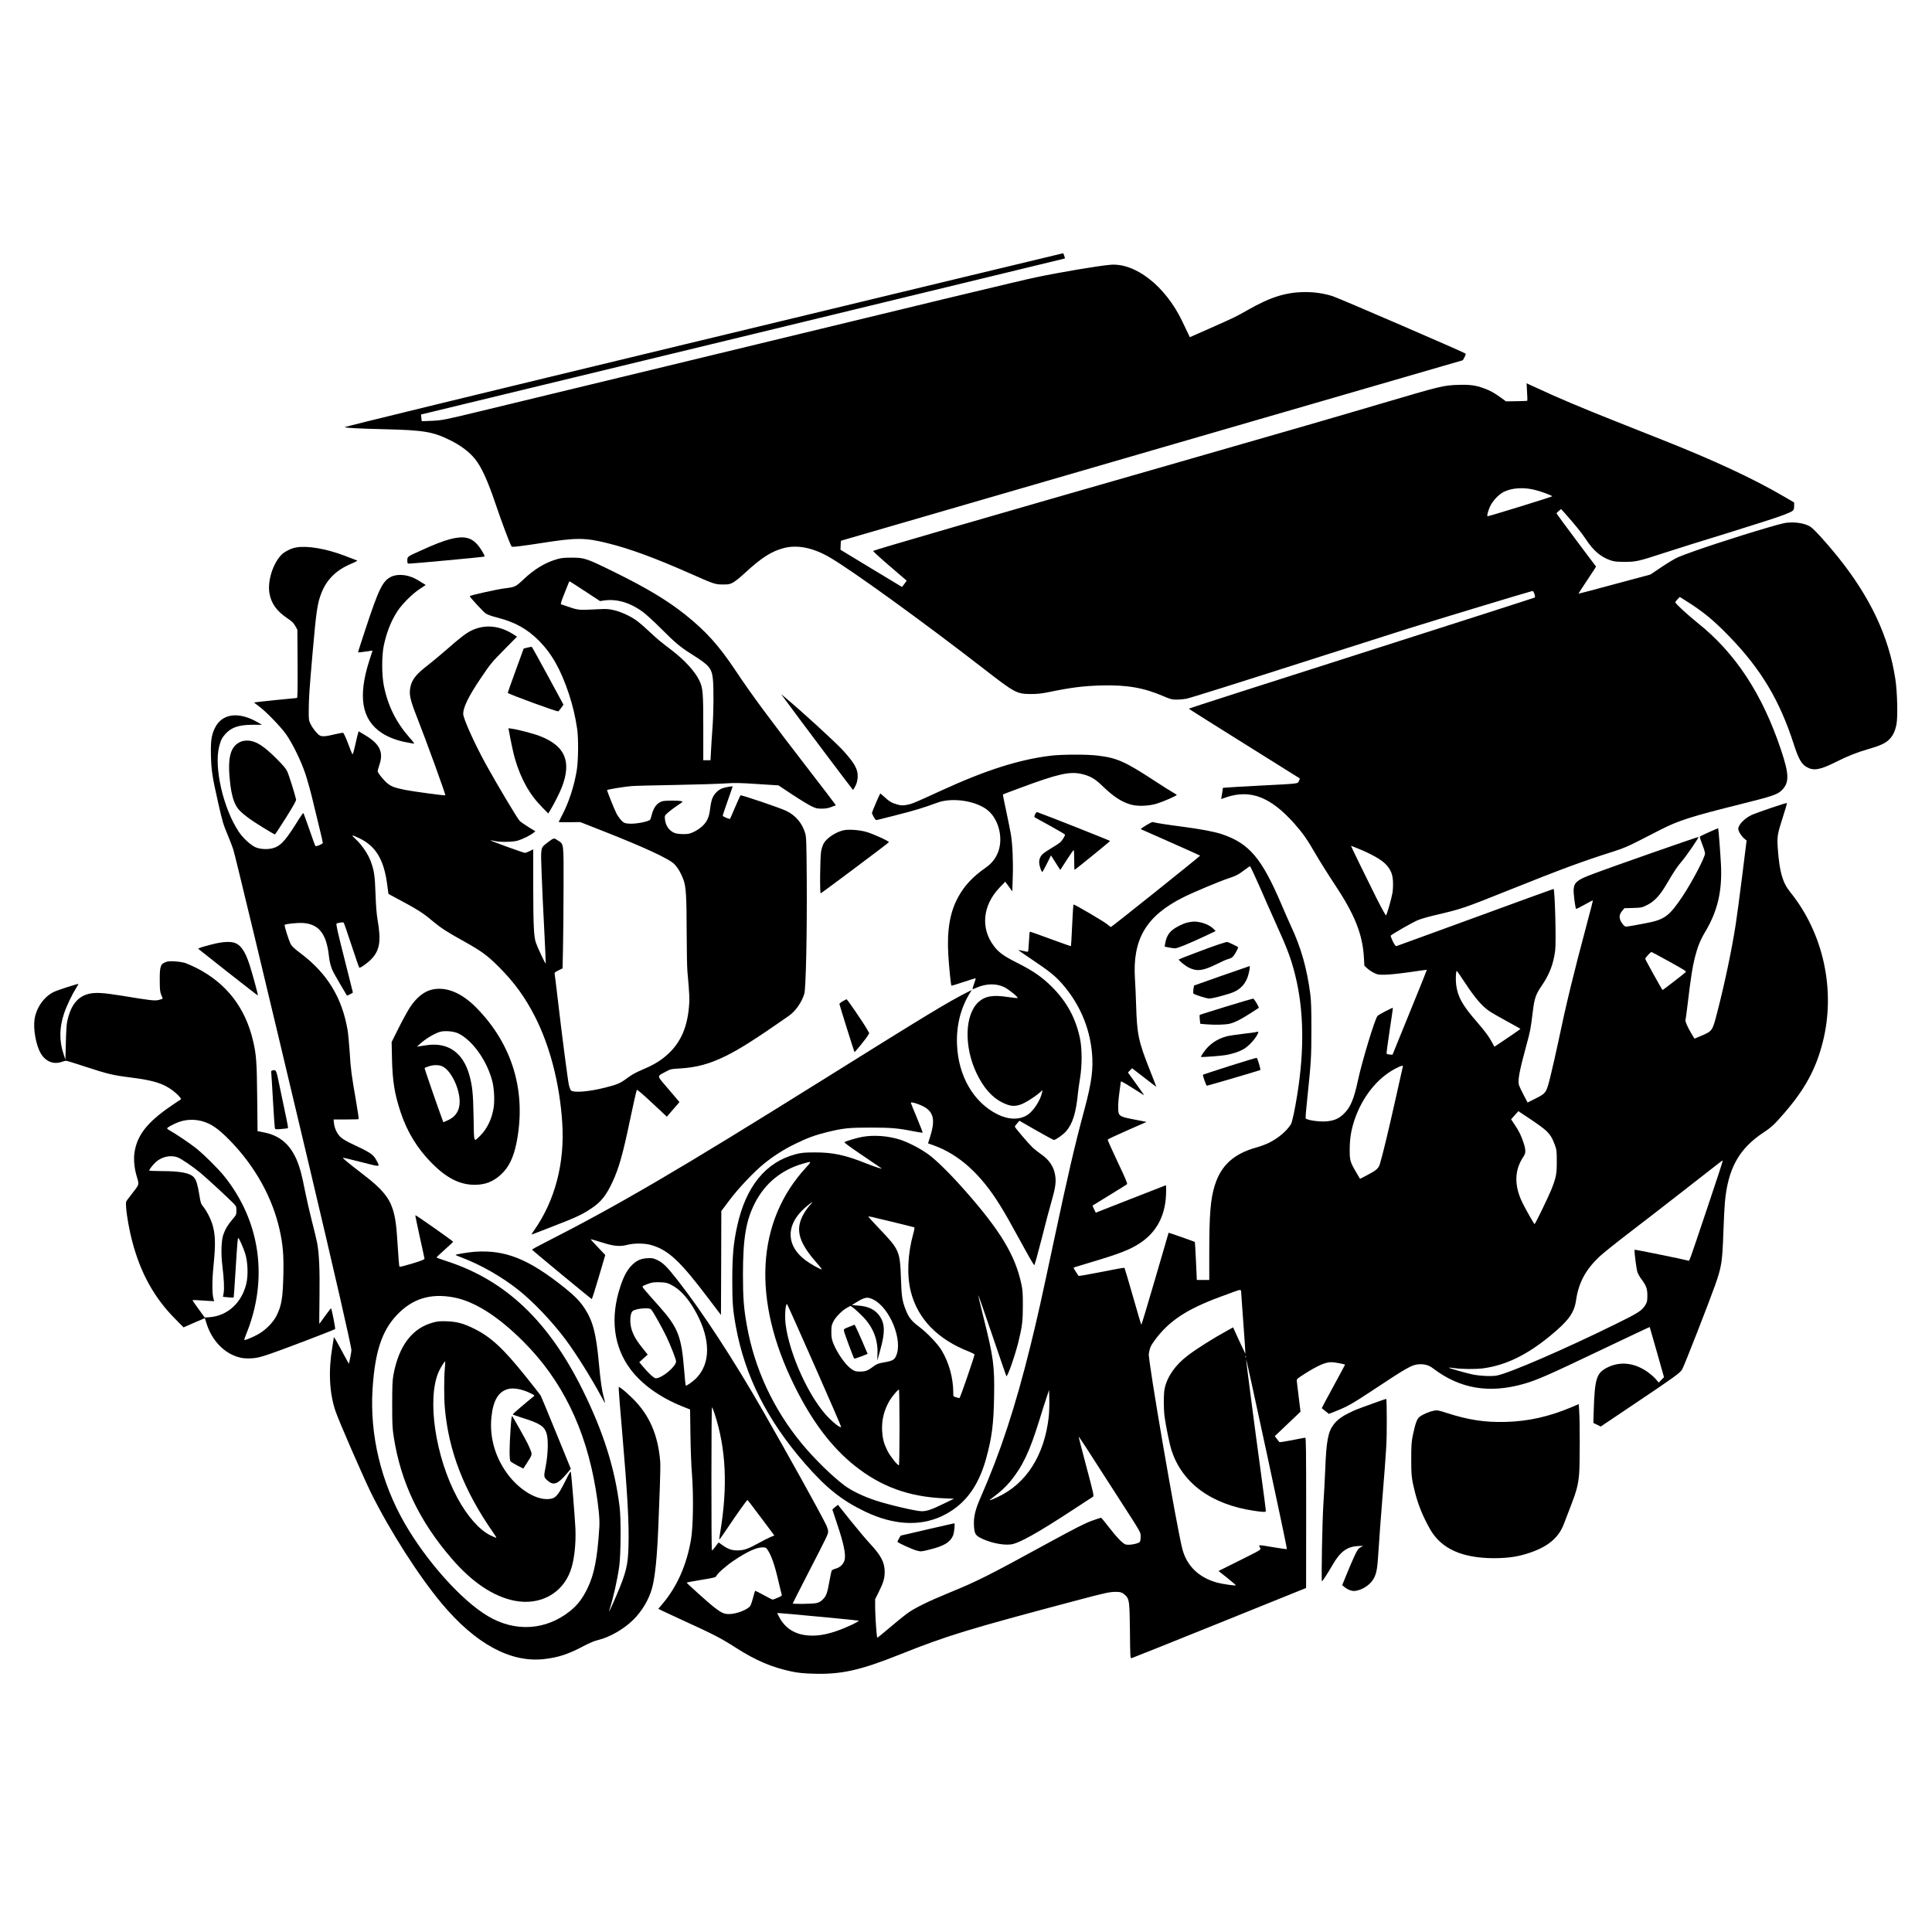 <svg version="1" xmlns="http://www.w3.org/2000/svg" width="3642.667" height="3642.667" viewBox="0 0 2732 2732"><path d="M993.7 480.8c-333.1 80.3-508 122.9-506.4 123.3 4.3 1.2 20.8 2 57.7 2.9 54.2 1.3 67.4 3.5 91.5 15.5 14.9 7.3 27.1 16.5 35.2 26.5 8.9 10.9 18 30.8 28.7 62.5 8 23.8 19.6 54.9 22.6 60.6.8 1.4 1.9 1.4 12.2.2 6.2-.7 19.6-2.7 29.8-4.3 50.5-7.9 62.1-7.9 94.5.2 31.5 7.8 66.5 20.7 116.7 42.9 33.9 15 35.1 15.4 46.3 15.4 8.1 0 9.5-.3 14.3-2.9 2.9-1.6 9.9-7.2 15.5-12.4 24.5-22.7 38.6-31.7 56.5-36.3 18.8-4.8 40.7-.4 63.7 12.8 30.8 17.7 131.6 90.6 219.5 158.7 43 33.4 45.9 34.9 65.5 35 9.3 0 15-.6 25-2.6 31.4-6.5 48.8-8.8 74.5-9.5 36.5-1 60.4 3.1 89 15.5 9.3 4 11.3 4.5 18 4.5 4.1 0 10.2-.6 13.5-1.2 6.8-1.5 64.6-19.6 190.7-60 48-15.4 104-33.2 124.3-39.6 35.2-11.1 170.4-52 174.1-52.7 1.2-.2 2.1.9 3.2 4 .8 2.4 1 4.7.6 5.1-.5.4-110.8 35.8-245.1 78.7-134.4 42.8-244.3 78.2-244.3 78.5 0 .3 35.2 22.5 78.3 49.4 43 26.8 78.4 49 78.6 49.2.3.2-.3 1.8-1.1 3.7-2 4 1.7 3.6-56.8 6.6-21.2 1.1-41.3 2.3-44.6 2.6l-6.2.5-.6 5.1c-.4 2.8-1 6.3-1.3 7.9l-.5 2.8 6.9-2.4c34.5-11.6 62.9-.7 96.6 37.1 12.2 13.8 18.2 22.4 30.9 44.4 5.6 9.6 17.3 28.3 26.1 41.5 28.5 42.9 39.5 70.5 41.4 103.8l.6 11.2 3.8 3.6c2.1 2 6.4 5 9.6 6.5 5.4 2.7 6.5 2.9 16.8 2.7 6.1-.2 21.6-1.8 34.5-3.7 12.9-1.9 23.6-3.4 23.7-3.2.1.1-10.7 27.2-24.2 60.1l-24.4 60-3.8-.3c-2.1-.2-4.1-.6-4.5-1-.4-.4 1.5-15.1 4.2-32.7 2.7-17.5 4.8-32.1 4.6-32.3-.7-.6-20.1 9.6-21.7 11.4-3.7 4.1-21.8 63.9-27.5 90.4-6 28.1-11 39.7-21.2 49-6.8 6.4-14.2 9.2-25.5 9.8-10 .5-26.5-2.1-27.4-4.5-.3-.7.6-12.5 2.1-26.1 5.6-53.7 6-60.1 6-99.2 0-29.5-.3-40.3-1.6-50.6-4.8-36.4-13-65.3-27.3-95.9-2.5-5.4-8.5-18.9-13.2-30-28.1-66-45.8-86.9-84.5-99.9-10.8-3.6-29.3-7.1-55.8-10.6-21.5-2.8-38-5.3-42.1-6.6-1.4-.4-17.5 9.4-16.7 10.1.2.1 19 8.5 41.8 18.5 22.8 10.1 41.8 18.6 42.1 18.9.5.5-123.8 99.9-126.1 100.9-.4.1-2.7-1.6-5.3-3.8-4-3.5-45.6-28-47.6-28-.4 0-1.3 13.2-2 29.2-.7 16.1-1.5 29.5-1.7 29.7-.2.2-13.3-4.4-29.1-10.2-15.7-5.9-28.9-10.5-29.1-10.2-.3.3-.8 6.6-1.2 14-.4 7.5-1 13.8-1.3 14.2-.4.3-3.4-.1-6.9-1-3.4-.9-6.4-1.4-6.6-1.2-.2.2 8.3 6.2 19 13.3 24.1 16.1 33 23.3 42.5 34.1 24.7 28.2 38.9 61.1 42.4 97.5 2.1 23-.4 42-10.2 78.8-14.6 54.2-23.2 91.6-44 189.1-17 80-23.3 108.4-32.9 147.2-21.3 86.2-42.5 150.8-70.5 214.3-7.7 17.6-10 27.8-9.2 40.4.6 9.9 2.1 12.7 8.2 16 12.8 7 32.6 11.3 44.2 9.7 11.4-1.6 37.7-16.3 87-48.6 15-9.8 27.9-18.3 28.9-18.8 1.5-.9.6-5.1-9.5-42.9-6.1-23-11-42-10.9-42.2.2-.1 4.9 6.8 10.5 15.4 46.7 72.4 57.9 89.8 67 104.1 9.9 15.8 10.3 16.7 10.3 22.1 0 3.1-.6 6.4-1.2 7.3-2 2.6-15.3 5.1-20 3.7-4.3-1.2-12.7-10.1-25.8-27-4.5-5.8-8.5-10.6-8.9-10.8-.4-.1-6.5 1.8-13.5 4.4-9.9 3.6-23.7 10.7-63.9 32.6-82.4 45.1-98.7 53.2-136.7 68.7-30.8 12.6-50.8 22.5-61.3 30.4-4.8 3.6-15.9 12.7-24.7 20.2-8.9 7.6-16.3 13.5-16.5 13.3-.9-.8-2.9-30.4-3-42.4v-12l5.2-10.5c6.5-12.9 8.3-19.3 8.3-28.3-.1-13.3-5.1-23-20.9-39.9-5.7-6.2-18.2-21-27.8-33l-17.4-21.8-3.9 3.1c-2.2 1.8-4 3.4-4 3.6 0 .2 3.4 10.4 7.5 22.7 8.2 24.5 11.3 39 10.1 47.2-1 6.4-6.2 11.9-13 13.7-2.6.7-5.1 1.9-5.6 2.8-.4.8-1.7 7-2.9 13.7-3.2 17.9-4.6 22.1-9.5 26.9-3.1 3.2-5.4 4.4-9.4 5.3-5.6 1.2-33.2 1.6-33.2.4 0-.3 9.2-18.4 20.4-40.2 29-56.3 29.6-57.6 29.6-61.6 0-2-1.4-6.3-3.1-9.8-11.8-23.4-50.4-93-88.9-160.3-41.4-72.3-86.1-140.8-121.1-185.4-14.8-18.9-20.3-24.3-28.4-28.2-6-2.8-7.3-3-14.4-2.6-9.5.5-16.1 3.8-23 11.3-6.2 6.9-10.4 14.9-15.2 29.6-14.3 43.7-9.2 84.3 14.6 116.1 16.2 21.5 41.8 39.9 73.7 52.7l10.6 4.2.5 35.2c.2 19.4 1.2 44.9 2.2 56.7 2.3 29.9 1.7 74-1.4 92-6.2 36.2-19.9 67-40.5 91.2l-5.7 6.7 4.8 2.5c2.6 1.3 15.2 7.1 27.8 12.9 45.9 21 55.2 25.7 77 39.7 28.7 18.3 50.6 27.6 78.8 33.6 9.3 1.9 16.4 2.7 30.3 3.1 39.8 1.3 66.4-4.6 122.9-27.2 66.7-26.6 96.1-35.6 248-75.9 42.5-11.3 48.5-12.6 57.1-12.6 7 0 9.4.8 13.7 4.8 5.6 5.3 6 8.9 6.5 51 .3 36.1.5 38.3 2.1 38 1-.2 57-22.6 124.4-49.8l122.6-49.5.1-106.3c0-87.7-.2-106.2-1.3-106.2-.8 0-9.2 1.6-18.7 3.5-9.6 1.9-17.6 3.1-17.9 2.7-.3-.5-1.9-2.5-3.6-4.6l-2.9-3.8 5.4-5.1c3-2.8 11.2-10.6 18.2-17.3l12.8-12.2-2.5-20.4c-1.3-11.1-2.6-21.5-2.8-23.1-.3-2.5.6-3.3 11.7-10.4 14.3-9.1 24.2-13.9 31.7-15.5 4.5-.9 7.1-.8 15.2.6 5.3 1 9.7 2 9.7 2.3 0 .2-7.5 14.2-16.6 30.9-9.2 16.7-16.5 30.6-16.3 30.7.2.2 2.6 2.1 5.2 4.2l4.8 3.8 9.7-3.8c15.9-6.3 23.4-10.5 50.7-28.5 49.5-32.9 56.8-37 66.2-37.8 8.3-.6 14.8 1.1 20.8 5.8 37.7 28.7 78.7 35.8 127.8 22 18.4-5.2 34.5-12.2 107.2-46.9 39.1-18.6 71.1-33.8 71.3-33.6.1.1 4.7 16.1 10.2 35.6l10 35.3-3.7 3.8-3.7 3.8-4.8-5.5c-2.7-3-8.2-7.6-12.3-10.4-18.3-12.2-37.5-14.2-55.2-5.6-15.8 7.8-18.3 15.6-19.7 61.8l-.5 16.8 5.2 2.5 5.2 2.6 46-30.9c58.2-39 66.4-45 69.2-49.9 3.3-6 36.9-92 46.4-118.6 9.4-26.6 10.4-33.2 11.9-76.2.6-16.5 1.5-35.3 2.1-41.6 4.4-47.8 19.9-75.7 54.9-98.8 11-7.2 15.8-11.8 29.9-28.2 28.8-33.5 44-61.6 53.6-99.4 18.6-73.3 1-154.2-46.3-212.5-10.5-13.1-14.9-28.4-17.2-60.1-1.3-18.1-.8-21.2 7.1-45.7 3.5-10.6 6-19.5 5.7-19.8-.7-.7-43 13.7-50.1 17-9.9 4.7-18.7 13.9-18.7 19.6 0 3.1 4.4 10.2 8.4 13.6l3.4 2.8-6.3 50.5c-3.5 27.8-7.5 58.1-9 67.5-5.7 37-15.9 85.3-26.7 126.8-6.3 24.3-6.5 24.6-21.5 31.1l-10.2 4.3-5-8.3c-4.9-8.2-8.6-16.9-7.7-18.2.2-.4 1.6-10.4 3-22.2 4.6-38.6 6.8-52.3 10.1-65.5 3.9-15.6 7.7-25.1 15.2-37.6 17-28.7 23.6-56.6 21.9-93.4-.7-14.3-3.5-51.8-4-52.3-.4-.3-24.9 10.8-25.9 11.7-.4.4 1.1 5.3 3.3 10.8 2.2 5.5 4 11.4 4 13.2 0 5.3-18.2 40.1-31.5 60.1-19.2 28.8-25.7 33.5-53 38.6-29.9 5.6-27.3 5.3-29.9 3.3-1.2-1-3.3-3.7-4.6-6.1-2.8-5.5-2.3-9.8 2-15l3-3.6 12.3-.3c11.9-.4 12.6-.5 19.9-4.2 9.8-4.8 18-13.5 26.7-28.3 11.9-20.2 15-24.9 22.2-33.4 6.6-7.7 24.5-33.8 23.7-34.5-.5-.5-121 41.6-150.3 52.7-21.2 7.9-25.6 11.5-26.3 21.7-.4 4.9 2.2 25.1 3.4 27.3.2.3 5.6-2.3 12-5.9 6.3-3.6 11.7-6.3 11.8-6.2.2.2-3.4 14.6-8.1 31.9-20.2 75.7-29.2 112.9-41.3 170.5-2.8 13.2-7.4 33.4-10.2 44.8-6.1 25.2-6.2 25.4-21.9 33.3l-10.8 5.4-5.4-10.3c-3-5.6-6-11.9-6.7-14-2.1-6.5.3-19.6 10.3-56.3 5.6-20.3 6.3-24.1 9.2-48.3 2.2-18.2 4.3-24.2 12.2-35.7 11.4-16.7 16.8-30.8 19.4-50.2 1.6-12.2-.4-87.2-2.3-87.2-.6 0-50.3 18.1-110.6 40.2-60.4 22-110.5 40.3-111.4 40.6-1.2.3-2.6-1.4-5.3-6.7-1.9-4-3.3-7.6-3-8 1.1-1.8 31.4-19.1 38.5-22 4.1-1.7 14.5-4.7 23-6.7 39.9-9.4 39.9-9.4 103.4-34.8 77.7-31.1 106.6-41.8 150.6-55.7 12.4-4 20.7-7.4 33.5-14 9.4-4.7 24.4-12.4 33.5-17.1 24.8-12.6 42.6-18.3 112.8-35.8 44.9-11.2 51.6-13.5 57.8-19.6 10.7-10.8 10.5-22.3-1.1-56.9-26.4-79.1-64.6-137.2-118-179.7-13.3-10.6-31.5-27.4-31.5-29.1 0-.6 1.4-2.6 3.1-4.3l3.2-3.3 8.1 5.1c24.9 15.6 39 27.2 61.6 50.4 45.1 46.5 71.4 90.4 91.5 152.7 6.5 20.3 10.8 28.1 18 32.2 9.8 5.8 18.9 4.3 41.1-6.8 18.2-9.1 29.3-13.5 47.2-18.7 16.5-4.9 23.3-8 28.7-13.4 5.1-5.2 8.1-11.2 10.1-20.7 2.2-10.2 1.4-45.9-1.5-64.9-9.1-59.7-35.3-115.4-81.5-172.9-15.6-19.4-34.2-39.8-38.9-42.5-6.4-3.8-15.9-5.9-26.2-5.8-8.1 0-11.5.7-33.4 7.1-45 13.1-107.3 33.6-127.2 42-4 1.7-14.4 7.9-23.2 13.8l-15.9 10.7-50.6 13.6c-27.9 7.6-50.8 13.6-51 13.4-.2-.1 4.1-6.9 9.6-15.1 5.4-8.1 11.1-16.7 12.5-18.9l2.6-4.2-28-37.3c-15.3-20.5-27.9-37.6-27.9-38 0-.4 1.4-1.9 3.2-3.4l3.2-2.7 4.4 4.8c16.2 18.3 24.2 28.2 30 36.9 11.1 17 21.2 25.7 35.2 30.7 5.5 1.9 8.5 2.2 20 2.3 16.5 0 19.4-.7 56-12.6 15.1-5 56.1-17.8 91-28.5 34.9-10.8 69.9-22 77.7-25.1 15.3-6 15.3-6 15.3-13.8v-4l-16.3-9.5c-41.9-24.4-97.1-50.1-168.2-78.3-15.9-6.3-47.7-18.9-70.5-28-45.2-17.9-81.3-33.2-106.7-45.1-9-4.2-16.4-7.6-16.6-7.6-.1 0 .2 5.4.6 12.1.5 6.6.6 12.3.4 12.6-.3.2-7.2.5-15.4.6l-14.8.2-7-5.1c-9.6-7-15-10-24.1-13.3-12-4.4-20.1-5.4-36.5-4.9-21.4.8-23.5 1.3-110.9 27.1-66.3 19.6-142.7 41.7-282.5 81.8-271.2 77.8-432.5 124.6-433.8 125.9-.5.4 10 10 23.3 21.4l24.1 20.7-3.2 4.4c-1.8 2.5-3.3 4.5-3.4 4.5-.1 0-19.7-11.8-43.6-26.3l-43.4-26.3.2-6.3c.1-3.5.3-6.4.5-6.5.2-.1 198.1-57.6 439.8-127.7l439.5-127.5 2.4-4.3c1.3-2.3 1.9-4.6 1.5-5.1-2.1-1.9-176.8-77.4-187.4-81-11.6-3.9-25.1-6-38.8-6-27.4 0-49.3 6.8-82.3 25.6-17.2 9.8-17.9 10.1-54.9 26.5l-26.5 11.7-2.7-5.6c-1.5-3.2-5.2-10.9-8.2-17.2-23.7-49.4-66-82.6-101.5-79.6-16.9 1.4-72.4 10.8-105.1 17.7-23.7 5-131.9 31-523 125.8-115.8 28-234.1 56.7-263 63.6-50.9 12.3-52.9 12.7-67.5 13.5-8.2.4-15.1.7-15.1.6-.1 0-.4-2.2-.6-4.8l-.5-4.7 12.1-2.9c6.6-1.6 211.5-51.2 455.1-110.2 243.7-59.1 443.1-107.4 443.2-107.5.6-.3-1.9-7.5-2.5-7.4-.4 0-229.7 55.2-509.5 122.7zM2171 692.9c8.7 2.2 24 7.9 24 8.9 0 .7-89.4 28.3-91.4 28.2-1.4 0 .4-6.9 3.4-13.7 3.6-7.9 12.2-17 19.3-20.7 11.6-5.8 28.6-6.9 44.7-2.7zm-251.9 506.5c20.6 8.3 34.8 16.4 41.3 23.6 6.4 7.2 8.9 13.4 9.4 23.7.2 5-.1 12.1-.7 15.8-1.4 8-7.8 30.6-9.1 31.9-.5.5-6.2-9.9-13.6-24.5-15.3-30.6-36.4-73.9-36-73.9.2 0 4.1 1.5 8.7 3.4zm-138.6 52.8c6.5 15 17.3 39.4 24 54.3 16 35.2 21.1 49 26.9 72 12.3 49 13.3 105.3 3.1 169-3.6 22.6-7.3 39.5-9.1 42.4-6.3 9.9-18.1 19.8-31.4 26.3-4.1 2-11.8 4.9-17 6.3-32.4 9-50.4 25.4-59.3 54-5.9 19-7.7 40.7-7.7 94.2v39.3h-17.6l-1.2-26.7c-.7-14.7-1.4-26.8-1.6-27.1-.6-.5-36.9-13.3-37.1-13-.1.2-8.7 29.6-19.1 65.5-10.4 35.8-19.2 64.9-19.5 64.5-.4-.4-5.7-18.5-11.9-40.2-6.2-21.7-11.6-39.8-11.9-40.2-.3-.4-15 2.2-32.5 5.8-17.6 3.5-32.2 6-32.5 5.6-4.8-7.1-7.3-11.4-6.9-11.7.2-.2 8.9-2.9 19.3-6 44.9-13.3 60.4-19.2 74.9-28.9 24.3-16.2 36.5-40.7 36.6-73.4 0-4.5-.1-8.2-.3-8.2-.1 0-22.5 8.7-49.7 19.4l-49.5 19.4-2.4-4.9c-1.4-2.6-2.3-5-2-5.2.2-.2 11-6.8 23.9-14.7 12.9-7.9 24-14.8 24.7-15.4.9-.8-2.3-8.5-13.3-31.6-7.9-16.7-14.3-30.9-14-31.5.2-.6 12.6-6.4 27.6-13l27.3-12-5.9-1.2c-3.2-.6-10.8-2.1-16.9-3.3-11.6-2.2-15.5-4.1-16.6-8.1-1.3-4.6-.9-16.4 1.1-29.9 1.1-7.4 2-14.1 2-14.7 0-.7 5.7 2.4 12.8 6.9 20.1 12.8 20.5 13 19.7 11.8-.4-.6-5.6-8-11.6-16.3l-10.9-15.1 2.9-3 3-3 9.3 7.2c5.1 3.9 12.8 9.9 17.1 13.2 4.2 3.4 7.7 5.9 7.7 5.6 0-.3-4.2-11.3-9.4-24.3-15.9-40.3-17.8-49.6-19.1-92.3-.3-10.7-1-26.8-1.6-35.7-3.6-56.3 15.8-89.1 68.5-115.5 14.2-7.1 51.6-22.8 63.6-26.7 10.5-3.4 14.7-5.6 23-12 3.6-2.8 7-5.1 7.6-5.1.5 0 6.3 12.3 12.9 27.2zm580.3 107.7c20.1 11.1 24.1 13.6 23 14.7-1.9 2-32.2 25.4-32.8 25.4-.6 0-24.5-43.1-24.5-44.2 0-1.5 7.8-9.9 8.9-9.6.6.2 12.1 6.3 25.4 13.7zm-287.9 31.7c13.5 20.5 23.4 31.8 34 38.8 3.6 2.4 14.8 8.8 24.8 14.2 10.1 5.5 18.3 10.1 18.3 10.4 0 .4-24.4 17.1-34.1 23.4l-2.7 1.7-3.7-6.8c-4.5-8.2-10-15.5-21.6-28.9-20-23-26.7-35.1-28.8-52.1-.9-7.5-.4-19.3.9-19.3.4 0 6.2 8.4 12.9 18.6zm-89.3 117.1c-.3 1-5.1 22.3-10.6 47.3-9.4 41.9-17.3 75-21.5 89.2-2 7-4.8 9.5-18.5 16.7l-9.8 5.1-5.4-9.2c-8.7-14.8-9.3-17.1-9.2-32.8.1-15.1 1.9-26.1 6.4-40.2 10.9-33.1 32.4-60.3 58.4-73.8 8.5-4.4 11-5 10.2-2.3zm201.9 89.5c6.5 5.9 9.5 10.7 13.2 20.9 2.5 6.9 2.7 8.6 2.7 23.4.1 17.4-.9 22.5-7.6 39.5-3.7 9.4-22.9 49-23.8 49-.7 0-12.1-20-16.9-29.7-12.2-24.6-11.8-46.7 1.3-65.9 3.2-4.7 3.3-8.9.5-18-3.1-10-6.9-18.1-12.9-26.8l-5.2-7.8 2.3-2.6c1.3-1.5 3.6-4.1 5.2-5.8l2.8-3.1 16.4 10.9c9.1 6 19 13.2 22 16zm228.9 109.5c-27.3 81.2-25.2 75.5-27.2 74.9-5.6-1.7-75.3-15.8-75.7-15.4-.9.9 2.4 27 4 31.8.9 2.5 3.4 7 5.7 10 6.7 9 8.3 13.3 8.3 23 0 7.5-.3 9.1-2.7 13.2-4.8 8-9.8 11.3-41.8 27-71.6 35.3-150.3 69.4-168.2 72.9-7.6 1.5-25.6.6-36.3-1.9-10.3-2.4-30.8-8.3-31.7-9.1-.5-.4 2.9-.1 7.5.5 10.3 1.6 31.1 1.7 41.3.3 31.8-4.4 61.2-18.7 93.9-45.4 26.5-21.8 34.5-32.7 37.2-50.9 3.6-24.7 13.3-42.9 33-61.6 4.3-4.1 22.2-18.5 39.8-32 17.6-13.4 53.6-41.3 80-61.9s49.4-38.5 51-39.8c1.7-1.2 3.3-2.3 3.7-2.3.4 0-9.4 30-21.8 66.7zM949.4 1817c13 6.6 25 20.2 36 41 19.2 36.4 19.3 69.1.2 89.8-4.6 5.1-15.2 12.6-16 11.4-.2-.4-1.2-10-2.1-21.2-3.8-48.4-8.6-60.7-35.5-90.9-23.2-26-24.2-27.3-23.1-28.4.5-.5 4.1-2.1 7.8-3.4 5.7-2 8.4-2.3 16.4-2.1 8.6.3 10.3.7 16.3 3.8zm805.7 9.7c0 1.6 1.5 22 3.2 45.5 1.8 23.5 3 42.4 2.6 42-.3-.4-4.3-8.9-8.9-18.9l-8.3-18.3-7.6 4.2c-20.6 11.3-43.8 25.9-56.6 35.7-17.6 13.4-28.9 29.6-32.6 46.6-1.6 7.4-1.6 29 0 40.5 2.1 14.5 7 38.6 9.7 46.7 15.1 46.7 56.4 76.9 117.5 85.8 14.2 2 15.9 2 15.9-.4 0-1-2.9-23.4-6.5-49.8-10.6-77.9-21.6-162.5-21.3-163.9.2-.7 13.3 59.2 29.2 133.1 16 74 28.7 134.7 28.4 135-.3.3-8.7-.8-18.6-2.5-22.7-3.8-21.7-3.8-19.7 0 1.9 3.7 4.3 2.2-30.7 19.7l-27.7 13.8 12.5 9.9c6.8 5.5 12.2 10.1 12 10.4-.8.8-19.2-1.9-26.3-3.8-25.7-7-42.8-23.3-49.2-47-7.8-29.1-48.9-267.8-47.6-276.5 1.2-8.2 2.7-11.6 8.7-19.7 20-27 44.7-43.3 91.8-60.8 8.5-3.1 18-6.6 21-7.7 7.8-2.9 9-2.9 9.1.4zm-834.2 25.2c2.6 2.6 16.2 26.9 22 39.3 6.3 13.6 13.1 31.1 13.1 33.9 0 7.3-19.9 23.9-28.6 23.9-2.7 0-10.1-6.8-19.2-17.7l-4.2-5.1 5.9-5.3 6-5.4-8-10c-9.9-12.4-14.5-21.5-16.1-31.7-1.3-8.5 0-17.6 2.8-19.9 2.5-2 10.4-3.8 17.7-3.8 5.3-.1 7.1.3 8.6 1.8zm840.8 67.3c-.3.8-.6.5-.6-.6-.1-1.1.2-1.7.5-1.3.3.3.4 1.2.1 1.9zm-278.7 84.3c-6.1 54.4-31.7 94.6-72.2 113.4-12.5 5.8-14.1 5.9-6.8.6 10.5-7.8 17.8-14.5 24.5-22.5 17.3-21 27.4-42.1 41-86.1 3.6-11.8 8.3-26.4 10.3-32.4l3.7-11 .3 14c.2 7.7-.2 18.5-.8 24zm-472.3-3.8c16 49.3 18.5 102.4 7.8 166.8-.8 4.9-1.5 9.7-1.5 10.5 0 .8 5.1-6.2 11.3-15.6 11.7-17.6 27.8-40.4 28.7-40.3.3 0 8.9 11.3 19.2 25.1l18.8 25.1-5.4 2.2c-2.9 1.2-10.2 4.9-16.2 8.2-15.5 8.6-21.3 10.6-30.4 10.7-8.4 0-13.8-1.9-22.1-7.9l-4.8-3.4-4.4 5.9c-2.4 3.3-4.7 5.7-5 5.3-1-.9-.9-202.3.1-202.3.4 0 2.2 4.4 3.9 9.7zm74.1 191c5.9 8.4 10.4 21.2 16.1 45.8 2.2 9.3 4.2 17.7 4.6 18.6.4 1.2-.9 2.2-5.7 4.2-3.5 1.5-6.7 2.7-7.3 2.7-.5 0-6.2-2.9-12.5-6.4-6.3-3.5-11.8-6.2-12.1-6-.4.2-1.7 4.4-2.9 9.3-1.2 4.8-3 10.2-4 11.8-3.2 5.3-19.6 11.7-30 11.7-7.2.1-10.9-1.7-21.8-10.1-6.7-5.2-38.2-33.5-38.2-34.3 0-.3 9.2-2.1 20.4-3.9 19.1-3.1 20.5-3.5 21.7-5.8 2.2-4.1 14.2-14.6 24.7-21.6 18.4-12.4 31.9-18.6 40.4-18.6 4-.1 4.9.3 6.6 2.6zm73.2 95.4c30 2.8 55.2 5.3 56 5.6 2.3.8-18.6 10.6-32.5 15.2-14.6 4.8-25.8 6.6-37.9 5.8-19.5-1.2-33.8-10.3-42.2-26.9l-2.4-4.8h2.2c1.3 0 26.8 2.2 56.8 5.1z"/><path d="M1681.1 1304.1c-7 1.2-18.3 6.7-24.3 11.9-4.8 4.2-7.9 10.2-9.2 18.5l-.7 4.1 5.9 1.2c3.2.7 7.1 1.2 8.8 1.2 3.5 0 17.9-5.9 40.7-16.5l16.7-7.9-3.1-3.2c-4-4.1-11.9-7.9-19.3-9.3-6.7-1.2-7.9-1.2-15.5 0zM1722 1335.9c-12.5 4.2-54.2 20-55 20.8-1 1 9.1 9.2 14.3 11.7 11.5 5.6 20.2 4.4 39.6-5.3 6.5-3.3 14-6.6 16.6-7.2 3.2-.8 5.3-2.1 6.9-4.3 2.8-3.6 6.9-11.6 6.4-12.2-1.3-1.2-14.2-7.4-15.6-7.4-.9 0-6.9 1.8-13.2 3.9zM1727.5 1379.8l-39 13.8-.9 5.2c-.5 3.2-.5 5.7 0 6.2 1.8 1.7 18.7 7 22.4 7 3.7 0 14.5-2.6 29-7.1 12.6-3.9 20.7-11.2 25-22.5 2.1-5.6 4.1-16.4 3.1-16.3-.3 0-18.1 6.2-39.6 13.7zM1733.7 1423.4c-20.2 6.2-37 11.5-37.2 11.8-.3.3-.2 3.2.1 6.5l.7 6 7.5.7c13 1.1 28.5.7 34.5-.9 7.3-1.9 15.3-5.9 29.1-14.8 6.1-3.9 11.3-7.2 11.5-7.4 1-.8-6.5-13.3-7.9-13.2-.8 0-18.1 5.1-38.3 11.3zM1775.9 1459.5c-.3.2-8.4 1.3-18 2.4-9.6 1.1-20.1 2.7-23.4 3.6-13.5 3.5-25 11.5-32.6 22.7-2.3 3.3-3.9 6.1-3.7 6.3.8.8 29.9-1.5 37.1-2.9 9-1.8 17.5-4.7 23.5-8.2 6.3-3.7 15-12.8 18.5-19.2 2.6-4.8 2.7-5.2.9-5.2-1 0-2.1.2-2.3.5zM1739 1507.3c-20.6 6.6-37.7 12.2-37.9 12.4-.8.6 4.6 15.8 5.5 15.6 3.1-.5 75-21.7 75.6-22.2.8-.7-3.8-16-5.1-17.2-.3-.3-17.5 4.8-38.1 11.4zM636.5 762.4c-10.2 2.7-22.9 7.6-42.5 16.6-18.2 8.2-18 8.1-18 13.5 0 4.2.2 4.5 2.8 4.5 5.1 0 103.7-9.2 105.5-9.8 1.5-.6 1.2-1.7-3.2-8.8-11.1-17.9-22-21.8-44.6-16z"/><path d="M419 774.1c-7.3 1.2-16.7 5.9-21.2 10.6-11.8 12.2-19.5 36.4-16.9 53.4 2.2 14.6 10 25.7 25 35.9 7 4.7 9.2 6.8 11.6 11.1l3 5.4.3 48.2c.2 39 0 48.3-1 48.3-3.1.1-60.1 6-60.4 6.3-.2.2 2.7 2.5 6.4 5.2 9.8 7.1 30.6 28.5 38.5 39.5 9.2 13 21.5 38.1 27.6 56.5 2.7 8.2 7.2 24.2 9.9 35.5 2.8 11.3 7.2 29.5 9.8 40.5 2.7 11 4.9 20.6 4.9 21.4 0 1.6-9.5 5.6-10.5 4.4-.4-.4-4.3-10.9-8.5-23.3-4.3-12.4-8.1-22.8-8.5-23.2-.3-.4-3 3.2-6 8-17.3 28-24.2 36.3-33.3 40.3-7.8 3.5-21.1 3.4-28.8-.2-7-3.3-17.6-13.2-23.3-21.8-22-33.2-35.2-90.9-27.7-120.4 2.4-9.4 4.1-12.7 9.4-18.4 8.2-8.9 18.9-12.4 38.2-12.4h13l-5-2.9c-28.2-16.6-52.2-13.3-62.2 8.6-4.5 9.8-5.5 18.1-5 38.4.6 21 1.9 29.4 10.2 66.3 6.4 27.9 7 29.9 14 46.7 2.8 6.9 6.2 15.4 7.3 19 2.7 8.3 45 184.4 106.8 445 36.2 152.7 60.4 258.3 60.3 263.3 0 1.8-.8 6.8-1.8 11.2l-1.7 8-2.6-4.5c-1.4-2.5-5.8-10.6-9.8-18-7.3-13.6-9-16.3-9-14.3 0 .6-.9 6.4-2 12.8-5.8 34-4.3 64.8 4.3 90.6 4.9 14.5 39 92.8 50.6 116.4 26.4 53.2 67.4 117.4 99.8 156 47.6 56.9 97 83.8 144.3 78.6 20.1-2.2 34.4-6.8 56.7-18.7 8.2-4.3 14.9-7.1 20.5-8.4 15.8-3.8 36.2-15.5 49.2-28.4 12.3-12.1 22.1-28.5 26.6-44.7 4.4-15.8 7.3-45.1 9-89.4.5-15.4 1.5-40.1 2.1-54.8.6-14.8.8-30.5.5-35-3.1-37.8-15.4-66-39-89.2-5.6-5.5-12.3-11.5-14.9-13.3l-4.7-3.3v4.5c0 2.4 2 27.8 4.5 56.3 8 93.2 10.2 132.5 9.2 165.8-.8 26.3-3.3 36.5-17.4 69.5-6.9 16.1-11.4 25.5-9.8 20.5 5.9-18.6 11.3-42.4 14.2-63 2.2-16.1 2.6-66.8.5-83.5-6.7-54.5-22.8-105.7-51.8-164.5-48.3-98.1-109.2-156-192.7-183.1-8.1-2.6-14.6-5-14.5-5.4.2-.4 5.5-5.3 11.8-11 6.3-5.6 11.6-10.6 11.8-11 .3-.8-52.9-38.2-53.5-37.6-.2.2 2.6 13.8 6.2 30.2 3.7 16.5 6.7 30.5 6.8 31.3.1 1.1-4.8 3-17.2 6.8-9.6 2.9-17.8 5-18.2 4.6-.5-.5-1.5-13-2.4-27.8-1.8-30-3.3-41.5-7-53.2-5.3-16.9-15.5-29.1-39.7-47.8-25.7-19.9-31.9-25-30.6-25.3.7-.1 12.5 2.7 26.1 6.2 27.8 7.1 26.3 7.3 20.9-2.8-4.6-8.4-8.1-10.7-36.2-23.9-5.2-2.4-11.4-6.1-13.7-8.1-5.2-4.5-9.2-12.6-10-20l-.6-5.6h17.5c9.6 0 17.7-.2 18-.5.3-.3-1.4-11.9-3.8-25.8-6.5-37.8-7.4-44.1-8.9-68.8-.8-12.4-2.2-26.6-3-31.5-7.9-45.8-28.7-79.8-66-108-8.6-6.4-12.7-10.2-14.4-13.3-2.5-4.6-9.3-26-8.6-27.2 1-1.4 17.6-3.2 25.8-2.7 22.4 1.4 33.2 15 36.7 45.8 1.1 10 2.9 16.8 6.3 23.5 1.5 3.1 18.1 31.7 19.3 33.3.3.5 8.4-3.7 8.4-4.4 0-.3-5.5-22.1-12.2-48.6-9.6-37.9-11.9-48.1-10.8-48.8 2-1.2 9.2-2.2 10-1.3.4.4 5.4 14.7 11 31.8 5.6 17 10.6 31.4 11 31.8 1 1.2 12.1-6.6 17.4-12.3 11.7-12.5 13.7-25.6 8.5-55.5-1.4-8.2-2.3-19.7-2.9-36.5-.9-25.9-1.9-32.8-6.7-45.9-3.5-9.9-12.7-23.5-21.1-31.2-7.3-6.7-6.6-7 4.4-1.8 23.6 11.1 35.3 30.2 39.9 65.7l1.8 13.3 8.6 4.6c33.1 17.7 39.1 21.4 54.6 34.4 10.7 8.9 19.7 14.8 40.5 26.3 28.3 15.8 35.6 21.1 52.5 38 21.9 21.9 37.1 42.9 51.2 70.6 21 41.3 34.7 94.4 38.3 149 3.9 57.2-10.1 110.8-39.8 152.9-3.2 4.5-4 6.2-2.6 5.6 1-.4 12.7-5 25.9-10 37-14.3 44.2-17.7 58-26.9 13.4-8.9 20.9-18.4 29.8-37.6 8.7-18.7 14.6-39.4 24.2-85.5 5.1-24.3 8.8-40.7 10-44.3.3-.8 8.6 6.2 21.5 18.3l21 19.6 2.8-3.3c1.6-1.8 5.6-6.5 9-10.4l6-7-15.3-18c-17.6-20.5-17.1-17.9-4.2-24.9 6.8-3.7 7.6-3.9 20.1-4.6 23.4-1.4 41.3-6.2 64.2-17.3 19.7-9.6 44.2-25.1 90-57.2 9.5-6.7 18.2-19.2 21.8-31.3 2.2-7.7 3.9-85.9 3.4-162.1-.4-51.5-.6-59.2-2.1-64.4-4.2-14.5-13.6-25.6-27-32-9.4-4.5-63.8-22.9-64.7-21.9-.4.5-3.7 8-7.5 16.8-3.7 8.8-6.9 16.2-7.1 16.4-.7.8-10.4-3.2-10.4-4.4 0-.8 3.2-10.3 7-21.1 3.9-10.9 7-20 7-20.2 0-.8-9.4.8-14.2 2.4-6.1 2-12.2 8.1-14.7 14.8-1.1 2.9-2.4 9.5-3 14.6-1.3 11.5-4.2 18-11.1 24.4-2.8 2.6-8.1 6.2-11.8 7.9-5.8 2.7-7.8 3.2-14.7 3.2-4.4 0-9.7-.6-11.8-1.3-8.1-2.9-13.4-10.2-14.4-19.6-.5-5.1-.5-5.2 4-9.3 2.5-2.3 8.4-6.8 13.2-10 8.5-5.6 8.7-5.8 5.9-6.4-4.8-1.1-22.6-1-26.6.1-7.5 2.1-12.4 8.3-15.3 19.5-.7 3-1.7 5.9-2 6.4-1.7 2.9-21 6.6-30.2 5.8-5.8-.4-6.9-.9-10.3-4.2-2.1-2.1-5.3-6.5-7.1-9.8-3-5.7-13.9-32.9-13.4-33.5.8-.9 26.6-5.1 34.5-5.6 5.2-.4 33.1-1.1 62-1.6s60.2-1.5 69.5-2.1c14.5-1 21.3-.9 46.6.8l29.7 1.9 19.3 12.8c10.6 7 22.7 14.4 26.8 16.4 6.6 3.3 8.4 3.7 15 3.7 5.6 0 9.3-.6 13.8-2.4l6.3-2.3-3.3-4.5c-1.7-2.5-15.9-21-31.5-41.2-59.8-77.6-83.5-109.5-106.9-144.6-23.8-35.7-42-55.9-71.3-79.3-25-20-55-38-100.4-60.3-39.4-19.4-42.2-20.3-59.6-20.3-9.8-.1-15.2.4-19.8 1.7-17.4 4.7-33.2 14.1-49 29.1-11 10.4-12.1 10.9-26.7 12.6-10.5 1.3-49.7 10-49.3 11.1.9 2.3 19.6 22.4 22.9 24.6 2.3 1.5 9 3.9 16.7 5.8 24.5 6.3 41.7 15.9 58.2 32.4 18.4 18.6 31 40.9 42.5 75.5 5.3 16 9.1 32 11.6 49.1 2 13.1 1.7 44.4-.4 58-3.5 22.3-11.5 47-21.3 65.2-2.4 4.6-4.4 8.5-4.4 8.7 0 .3 6.9.4 15.3.3l15.2-.2 29.5 11.6c61.4 24.1 96.3 40.3 103.7 48 5.3 5.6 9.4 12.8 12.8 22 3.6 10.1 4.4 23.4 4.5 75.4.1 23.6.5 47.7 1 53.5 3.2 35.8 3.3 40 2.1 52.4-2.9 30.3-13.3 51.7-33 68.2-9.2 7.7-18.6 13.1-33.6 19.4-7.7 3.2-14.2 6.8-19.2 10.5-10.8 8.2-14.9 10-32.3 14.4-23.5 6-45.6 7.7-48.8 3.8-.6-.7-1.7-3.7-2.6-6.7-1.4-5.2-9.7-68.7-16.6-128-1.7-14.6-3.3-27.7-3.6-29.2-.5-2.5 0-2.9 5.3-5.6l5.8-2.8.6-27.5c.4-15.1.7-53.7.8-85.9.1-66.4.7-61.8-8.5-67.8-5.4-3.6-4.8-3.8-15 3.9-9.1 7-8.9 5.8-7.5 43 .6 17.8 2.3 53.7 3.7 79.8 1.3 26 2.3 47.5 2.1 47.7-.6.6-11.4-22.3-13.8-29.2-3.1-8.8-3.8-24.6-3.9-81.7V1201l-5 2.5c-2.7 1.4-5.7 2.5-6.7 2.5-1.9.1-49.4-17.2-48.9-17.7.2-.2 2.7.2 5.7.9 8.3 1.9 26.2 1.6 33.4-.6 6.6-2 17.5-7.4 21.8-10.9l2.8-2.2-9.7-5.9c-5.3-3.3-11-7.3-12.7-9-3.2-3.3-31.7-51.1-47.3-79.3-16.3-29.6-32.4-65.2-32.4-72 0-9 7.5-24.4 23.5-48.3 15.4-22.8 16-23.6 35.7-43.6l16.9-17.1-3.9-2.5c-20.3-13.5-41.9-15.5-61.3-5.8-7.6 3.9-15.5 10-34.5 26.7-8.8 7.6-20.7 17.6-26.6 22.1-17 13.1-22.9 20.8-24.8 32.5-1.5 9.3.3 17.1 9.1 39.5 14 35.6 41.4 111.1 40.6 111.8-.7.7-45.7-5.4-56.7-7.6-14.8-3-19.3-4.7-24.8-9-5.4-4.3-14.2-15.2-14.2-17.6 0-.7 1.2-4.9 2.6-9.1 6.1-18.2.2-29.8-21.6-42.5l-7.9-4.7-1 3.7c-.6 2-2 7.7-3.1 12.7-3.5 15.3-4.1 17.1-5 15.5-.5-.8-3.2-7.7-6.1-15.4-2.9-7.6-5.9-14-6.6-14.3-.7-.3-6.2.7-12.1 2.1-11.7 3-17.8 3.4-20.9 1.7-3.4-1.8-10.1-10-13-16-2.7-5.4-2.8-6.1-2.7-21.1.2-16.6.8-26.6 5.4-79.5 5.3-60.5 6.8-70.5 12.7-85.4 7.6-19.1 21.3-32.4 42.6-41.2 5.3-2.2 8.6-4 7.7-4.3-.8-.3-9.2-3.5-18.6-7.1-25.7-9.7-51.9-14.1-67.4-11.4zM827.2 836l21.3 14 5-.8c18.8-2.7 37.6 2.8 56.2 16.6 4.3 3.2 15.7 13.7 25.3 23.3 19.7 19.8 27.5 26.3 44 36.6 23.7 14.9 27.3 19.1 29 33.8 1.4 12.8 1.2 46.6-.5 70-.8 11-1.8 25.7-2.1 32.7l-.7 12.8h-10.2v-45.7c0-50.2-.5-56.3-5.5-66.8-6.2-13-20.8-29-39.1-43-16.1-12.2-20.6-16-31.9-26.6-5.8-5.5-13.2-11.9-16.5-14.4-8.5-6.5-22.5-13.1-33-15.6-8-1.9-10.6-2-23-1.4-26.3 1.4-27.8 1.3-40-2.9-6-2.1-11.5-3.9-12.2-4.1-.8-.3.7-5 4.4-14.2 3-7.6 5.9-14.8 6.4-16.1.5-1.2 1.1-2.2 1.3-2.2.3 0 10.1 6.3 21.8 14zm-185.7 998.6c29.6 5.6 62.8 26.7 98.5 62.4 54.6 54.5 88.2 123.2 102.4 209 4.2 25.4 5.8 42.4 5.1 53.5-2.7 43.8-7.2 67.2-17 87-6.8 14-14 23.3-24.2 31.5-34.2 27.5-77.8 30.3-116.4 7.3-37.3-22.1-86.9-77.6-118-131.8-33.2-58-49.1-124.4-45.1-188.8 3.3-52.6 13-82.4 34.1-104.9 21.9-23.3 47.7-31.4 80.6-25.2z"/><path d="M613.3 1869.9c-30.3 7.7-49.6 33.2-57.1 75.1-1.3 7.6-1.6 15.9-1.6 41 0 27.8.2 33.2 2.2 46 10 64 36 118.7 81.7 171.7 28.9 33.7 59.2 54 89.3 59.9 35.6 6.9 67.2-10 78.9-42.3 5.3-14.5 7.9-37.3 7-59.8-.7-14.5-5.5-75.1-6.4-79.5-.4-2-1.8 0-7.5 11.5-11 22.1-14.3 25.7-24.4 26.3-17.9 1.2-41.8-13.7-58.2-36.1-17.2-23.5-25.1-51.6-22.3-79.6 2.5-24.5 10.3-37.1 24.9-40.2 7.4-1.5 18.5.6 29 5.6 7.5 3.6 7.6 3.7 5.6 5.3-8.7 6.9-29.4 24.6-29.4 25.2 0 .4 6.2 2.6 13.8 5 24 7.5 30.5 11.6 33.9 21.3 2.9 8.3 2.4 29.4-1 47-3 15.2-3 15.5 2.8 20.5 8.2 7.3 14.3 5 27-10l5.7-6.8-20.7-50.7c-11.4-28-21.4-52-22.3-53.5-1-1.4-10.7-13.8-21.7-27.5-31.5-39.2-48.8-55.1-73-66.9-14.7-7.1-23.3-9.4-37.5-10-9-.3-13.1 0-18.7 1.5zm15.7 65.6c-1.2 13.5-1.2 40.4 0 55 5.3 61.4 27.1 117.6 68.5 176.8 2.6 3.7 4.6 7 4.3 7.2-.3.3-4.3-1.4-8.9-3.7-15.2-7.5-32.5-27.3-46.2-52.8-31.1-57.8-43.3-140-26.3-178.3 2.4-5.6 8.5-15.2 9.1-14.5.2.2 0 4.8-.5 10.3z"/><path d="M722 2020.3c-1.8 26.8-1.9 43.9-.1 46.1.7.9 5.1 3.6 9.7 6l8.4 4.3 4.9-7.6c7.5-11.5 7.7-12.2 5.6-17.8-1-2.6-3.1-7.5-4.8-10.8-2.9-5.9-18.9-34.3-21.2-37.7-.9-1.4-1.4 2.1-2.5 17.5zM553.5 815.4c-12.3 5.7-17.9 17.2-36.6 74-6 18.1-10.8 33.1-10.6 33.2.2.2 8.2-.8 16.8-2.1l3.7-.5-4.4 13.6c-16.6 51.5-11 84.3 17.7 103 9.7 6.3 22.6 11.1 36.4 13.4 3.3.6 7 1.3 8.3 1.6 1.8.3.4-1.7-5.9-8.8-18.8-21.4-30.5-44.9-36.1-73.1-3.1-15.7-3.1-42.6 0-57.3 4-18.6 10.5-35 19.4-48.4 6.4-9.8 21-24.4 31.1-31l8.7-5.8-4.7-2.9c-9.5-6-11.9-7.2-18-9.2-8.8-2.9-19.2-2.8-25.8.3zM746 915.7l-5.5 1.4-11.2 30.8c-6.2 17-11.3 31.3-11.3 31.8 0 1.5 70.3 27.2 71.5 26.2.6-.4 2.5-2.8 4.2-5.1l3.1-4.3-21.9-40.5c-12.1-22.2-22.3-40.7-22.7-41.1-.4-.3-3.2 0-6.2.8zM1107.5 985.6c17.1 23.5 98.2 131.4 98.7 131.4.3 0 1.9-2.6 3.5-5.7 1.9-4.1 2.9-7.7 3.1-12.5.6-10.7-4.1-19.3-20.5-37.4-10-11.1-58.8-55.8-82.8-75.7l-5-4.2 3 4.1zM719.5 1032.7c3.1 17 6.1 31 8.5 39.6 8.4 29.1 20.7 51.1 38.9 69.5l8.4 8.5 2.4-3.9c5.7-9.3 13.4-24.6 16.7-32.9 14.2-36.7 4.8-58.8-30.9-72.6-8.5-3.4-30.7-9.2-39.3-10.4l-5.2-.7.5 2.9zM341.6 1048.4c-15.4 5.8-20.1 21.4-16.5 55.7 1.9 19.2 5.5 31.6 11.3 39.2 4.8 6.4 17.7 16.1 35.5 26.9 8.8 5.4 16.4 9.8 16.8 9.8.4 0 7.5-10.7 15.6-23.6 10.5-16.7 14.7-24.3 14.4-25.8-1.6-7.4-10.2-34.9-12.4-39.5-1.9-4.2-5.8-8.8-15.2-18.2-17.8-17.8-28.8-24.9-39.6-25.6-3.7-.2-7.5.2-9.9 1.1zM1486 1068.6c-44.8 5.4-91.9 20.4-154.5 49.1-38.7 17.8-42.1 19.2-49.5 20.5-5.9 1-7.7.9-13.2-.6-7.7-2.1-11.7-4.5-18.6-11-2.9-2.7-5.4-4.7-5.5-4.5-1.1 1.4-11.7 26.3-11.7 27.4 0 .7 1.2 3.3 2.6 5.9 1.8 3.3 3.1 4.5 4.3 4.2.9-.3 13.5-3.5 28.1-7.1 23.6-5.9 39.1-10.6 57.3-17.4 21.9-8.2 57.5-2.3 73.1 12.1 14.2 13.2 20 37.9 13.4 56.6-3.4 9.5-9.1 16.9-17.5 22.8-19 13.3-30.6 25.8-39.5 42.2-11.6 21.3-15.9 46.7-13.8 81.8 1 16.9 3.6 42.4 4.4 43.2.3.2 8-2.1 17.2-5.2s16.9-5.4 17.1-5.2c.2.2-.8 3.6-2.2 7.5-1.5 4-2.5 7.5-2.2 7.7.2.2 2.8-.6 5.8-2 13.5-5.9 27.9-6.2 39.2-.6 6.3 3.1 19.8 14.2 18.7 15.3-.3.3-6.3-.4-13.5-1.4-21.4-3.3-32.3-1.4-41.7 6.9-19.6 17.7-20.9 62.9-2.9 100.8 9.8 20.5 21.8 34.2 36.4 41.4 10.7 5.3 16.8 6 25.7 3 6.5-2.2 18.7-9.8 26.9-16.7l4.4-3.8-.8 3.5c-2.3 11-12.3 26.3-20.6 31.6-11.5 7.3-27 6.9-42.7-1-33.7-17-55.2-54.2-56.9-98.6-1.1-26.7 5.1-51.4 18.2-72.8l2.7-4.3-5.4 2.7c-28.3 14.3-56.1 31.1-207.3 125.6C961 1653.5 874.3 1704.3 770.7 1757c-10.3 5.2-18.6 9.8-18.4 10.1.3.9 83.8 69.9 84.5 69.9.4 0 4.9-14 9.9-31.1l9.2-31.2-10.4-11c-5.8-6-10.4-11.2-10.2-11.3.2-.2 6.8 1.7 14.8 4.2 17.5 5.6 26.2 6.5 36.5 3.8 10.4-2.7 25.8-2.5 35.4.5 23.9 7.4 40.1 22.7 80.8 76.6l16.7 22 .3-73.5.2-73.5 11.2-14.9c12.4-16.7 34.9-40.5 49.2-52.1 14.1-11.3 27.7-20 44.1-28 17.1-8.4 28.1-12.4 44.7-16.5 23.3-5.7 30.8-6.5 61.8-6.5 29.7 0 38.7.8 62.8 5.6 5.7 1.1 10.6 1.8 10.9 1.6.2-.3-3.4-9.7-8.1-21-4.7-11.3-8.6-20.8-8.6-21.2 0-2.3 15.8 3.1 21.9 7.6 10.8 7.7 12.2 19.2 5.2 40.9l-2.8 8.8 7.6 2.7c35.9 12.8 66.7 40.4 94 84.5 7.6 12.2 13.3 22.2 36.3 64.2 6.2 11.4 11.8 20.7 12.3 20.8.6.1 5.3-16.9 10.6-37.7 5.2-20.8 11.4-44.3 13.8-52.3 5.5-19 6.8-27.8 5.2-37-2-12.6-8.6-22.2-20.6-30.3-3.3-2.3-8.4-6.4-11.4-9.1-5.5-5.2-25.1-28.2-25.1-29.5 0-.4 1.5-2.5 3.3-4.5l3.2-3.8 23.7 13.6c13.1 7.5 24.4 13.6 25.1 13.6 2.5 0 13.2-7.6 17.1-12.1 9.6-11.1 14.3-26.4 17.1-55.9.4-3.6 1.6-12.4 2.8-19.5 3-18.3 2.9-41.8-.2-56.5-6.1-28.6-18.6-51.5-39.6-72.5-13.6-13.6-26.5-22.6-49.2-34-18.7-9.4-26-14.6-32.9-23.8-19-25.1-15.9-57.4 8-82.5l8.1-8.4 5 6.8 5 6.9.6-20c.8-22.4-.3-46.3-2.6-60.5-.9-5.2-3.8-20-6.6-32.9-2.8-12.8-4.9-23.5-4.7-23.7.2-.2 11.2-4.3 24.3-9.2 53.5-19.9 70.2-23.7 87.2-19.7 12 2.8 18.6 6.7 29.1 16.8 15.5 15 26.7 22.4 39.8 26.3 9.2 2.8 25.4 2.4 36.9-1.1 8.7-2.6 28.5-11.2 28.5-12.4 0-.3-2.4-1.9-5.3-3.5-2.8-1.5-14.8-9.1-26.6-16.8-41.3-27-52.5-32-79.6-35.3-14.9-1.9-50.6-1.8-66.5.1z"/><path d="M1463.8 1151.4c-1.3 2.6-1.4 3.7-.5 4.4.7.5 10.5 6 22 12.2 11.4 6.3 20.7 11.8 20.7 12.2 0 2.1-4.2 8.8-7 11.1-1.7 1.5-7.3 5.1-12.4 8.1-5.2 3.1-10.8 6.9-12.5 8.6-4 4-5.5 9.5-4.1 15.4 1.1 5 3 9.6 3.9 9.6.4 0 3.3-5.3 6.5-11.7l5.8-11.7 6.5 10.3 6.6 10.3 9.1-14.1c5-7.7 9.4-14.1 9.9-14.1.4 0 .7 6.3.7 14s.2 14 .5 14c.8 0 50-40 50.2-40.8.2-.5-90.4-36.4-102.8-40.7-1-.4-2 .5-3.1 2.9zM1193.2 1174c-11.2 2.4-24.2 11-28.5 18.8-1.4 2.6-3 7.6-3.6 11.2-1.5 9.5-2 60-.5 59.2 4.9-3 96.4-71.5 96.4-72.3 0-1.6-22-11.6-31.5-14.4-9.9-2.9-25-4-32.3-2.5zM299.4 1335.5c-7.2 1.8-14.5 3.9-16.2 4.7l-3.1 1.3 42.1 33.3c23.2 18.2 42.3 33.1 42.5 32.9.5-.5-8.3-32.9-11.9-43.7-5.7-17.5-11.6-26.6-19.3-30.1-6.6-3-18.5-2.5-34.1 1.6zM235.9 1359.9c-9 3-10.1 5.9-10 26.3.1 13.7.4 16.6 2.1 20.5 1.1 2.5 2 4.9 2 5.3 0 .4-2.4 1.3-5.4 2-6.1 1.4-10.5.9-53.1-6.1-24.9-4-35.6-4.7-44.7-2.8-16.9 3.6-26.9 16.1-31.9 39.9-.7 3-1.5 16.3-1.8 29.5l-.6 24-2.7-8.3c-6.2-18.5-5.9-37.1.7-56.8 3.5-10.7 11.4-27.1 17.2-36.3 1.9-2.9 3.3-5.5 3.1-5.7-.7-.6-29.3 8.7-34.6 11.2-14 6.8-25.1 22.6-27.4 39.2-1.9 14 2.2 36.5 8.8 47.7 6.8 11.6 18.2 16.2 29.9 12 2.2-.8 4.9-1.5 5.9-1.5 1.1 0 12.8 3.6 26.1 8 32.7 10.7 39.7 12.4 64.1 15.5 33.5 4.2 47.3 8.4 61.2 19 5.7 4.3 12.1 11.1 11.1 11.9-.2.1-5.9 4-12.7 8.6-35.3 23.9-49.9 42.7-53.2 68.2-1.1 9.2.1 21.3 3.1 31.3 3.8 12.4 3.8 12.1-3.3 21.4-3.4 4.6-7.6 9.9-9.2 12-2.7 3.5-2.8 3.9-2.2 12.1.7 10.7 4.7 33 8.6 47.5 11.9 45 31.1 79.6 60.5 109.3l12.1 12.2 14.8-6.5c8.2-3.6 15-6.5 15.2-6.5.1 0 1 2.6 1.9 5.7 7.4 25.4 25.4 44.4 47.5 49.9 4.6 1.2 9.2 1.5 16 1.2 8.3-.4 11.8-1.2 27.7-6.6 16.1-5.4 90.1-33.7 91.2-34.8.7-.7-5-29.4-5.8-29.4-.3 0-4.1 5-8.5 11-4.3 6.1-7.9 11-8.1 11-.1 0 0-17.2.3-38.3.5-39.4-.5-61.3-3.4-76.4-.8-4.3-4.1-18.2-7.4-30.8-3.2-12.7-7.5-31.3-9.5-41.5-1.9-10.2-4.7-22.7-6.1-27.7-9-33.4-25.1-50.7-52.1-56l-9.1-1.8-.5-48c-.5-50.2-1.3-60.3-5.8-79.5-11.1-47.5-38-82-80.8-103.6-4.9-2.4-11.5-5.3-14.7-6.5-6.4-2.2-22.2-3.4-26.5-2zm49.7 225.5c13.1 3.6 23.2 10.6 39.6 27.4 35.5 36.5 60 80.5 70.2 126.2 4.7 21 5.9 35.8 5.3 63-.7 32.7-2.5 44-9.4 58-5 10.3-16.7 21.9-27.8 27.6-9 4.6-17.3 7.9-18 7.2-.3-.3.8-3.6 2.3-7.4 32.1-77.8 20.7-160.4-30.9-224.4-8.8-10.9-28.9-30.8-39.9-39.5-8.7-6.9-29.3-20.8-36.3-24.5-2.6-1.4-4.6-2.9-4.4-3.5.4-1.3 8.9-6 15.5-8.5 10.7-4.1 22.6-4.6 33.8-1.6zm-34.7 51.1c5.2 1.8 21.9 13.2 33.1 22.5 8.9 7.5 38.4 34.7 45.9 42.4 4.2 4.3 4.4 4.8 4.4 10.4 0 5.7-.2 6.1-5.5 12.4-6.7 7.9-10.1 13.5-12.9 21.4-3 8.4-3.6 26.8-1.5 44 2.3 18.8 2.9 32.1 1.9 38.5l-1 5.7 7.4.7c4.1.4 7.6.5 7.7.3.2-.1 1.3-16.1 2.5-35.3 2.8-44.7 3.2-49.8 4.2-48.8 1.7 1.8 6.8 13.3 9.4 21.3 4 12.2 4.7 31.9 1.6 44-6.6 26.6-26.7 44.7-51.6 46.6l-7 .5-8.5-11.7c-4.7-6.5-8.6-12.1-8.8-12.6-.2-.4 2.5-.5 6-.3 3.5.3 10.4.7 15.5 1l9.2.5-1-3.3c-2.1-7.2-2.1-25.9 0-46.9 3.2-31.2 2.7-44.9-2-59.8-2.6-7.9-7.9-18-12.6-23.8-3.1-3.8-3.7-5.4-5.3-15.7-2.4-14.8-4.4-21.7-7.6-25.4-5.3-6.4-19.2-9.1-46.6-9.1-9.3 0-16.8-.4-16.8-.8 0-1.6 5.6-8.6 9.5-12.1 8.6-7.5 20.5-10.1 30.4-6.6zM612 1399.1c-11.7 2.3-22.9 11.1-32.3 25.4-3.2 4.9-10.4 18-15.9 29l-10 20 .5 23.5c.7 31.9 3.7 50.1 12.2 75.7 9.3 28.1 23.9 51.8 44.4 72.4 21 21 39.3 30.2 60.1 30.3 15.2 0 26.2-4.3 37.4-14.5 11-10 17.8-24 22-45 14.3-71.9-5.5-138.7-56.6-190.7-20.6-21-41.9-30-61.8-26.1zm36 62.2c20.1 9.7 40.5 38.3 48.1 67.4 2.7 10.2 3.6 27.9 1.9 38-2.5 15.8-9.4 29.9-19.1 39.4-9.3 9.1-8.6 11.3-9.2-25.4-.6-34.5-1.7-45.6-6.3-61.5-8.9-30.6-29.6-45.2-58.7-41.4-5.1.7-10.5 1.5-12.2 1.8l-3 .5 4-3.6c7.7-7.1 19.6-14.4 28-17.2 6.6-2.2 19.9-1.2 26.5 2zm-22.5 46.6c12.1 5.5 24.5 30.9 24.5 50.1 0 12.8-6.1 21.9-18.1 26.8l-5 2.1-.8-2.2c-7.1-19.1-26.1-74-25.7-74.5.3-.2 2.9-1.3 5.8-2.3 6.8-2.3 14.2-2.3 19.3 0zM1191.8 1415.8c-2.7 1.5-4.8 3.2-4.8 3.9 0 1.2 20.8 67.4 21.3 68 .6.5 16.4-19 18.8-23.2l2.1-3.5-3.2-5.7c-5.3-9.3-27.9-42.3-28.9-42.3-.3 0-2.7 1.3-5.3 2.8z"/><path d="M385.3 1513.7c-1.8.3-2.1 1-1.7 3.6.2 1.8 1.3 19.4 2.4 39.2 1.2 19.8 2.3 37.1 2.6 38.3.5 2.3.6 2.4 9.2 1.7 4.8-.4 9-.9 9.3-1.1.4-.2-.3-5.2-1.6-11.1-1.3-6-5.1-24.4-8.6-41.1-6.6-32-6-30.6-11.6-29.5zM1219.5 1607.6c-7.3 1.3-22.1 5.6-25.4 7.4-.9.5 7.2 6.5 25 18.5 14.5 9.8 26.8 18.2 27.4 18.6 1.6 1.5-9.3-2.1-22.3-7.2-29.2-11.7-47-15.4-72.2-15.3-15.5.1-18.6.4-27.4 2.7-41.9 11.2-69.7 45.4-82 100.7-5.4 24.4-7 41.7-7.1 76 0 33.3.7 42.7 5.1 67 12.8 70 44.4 132.6 97.9 193.9 30 34.4 51.9 51.8 85 67.7 39.5 18.9 76.8 21.1 108.2 6.4 31.6-14.8 51.6-40.9 62.8-81.7 8.1-29.3 10.5-48.4 11.2-86.5.8-44.5-.8-56.3-14.8-112.2-4.4-17.5-7.8-32-7.6-32.2.2-.3 9.1 25.1 19.7 56.3 10.6 31.3 19.6 57.4 20 58.2 1.3 2.4 11.8-27.3 17-47.9 5.4-21.8 6.4-29.9 6.4-52 0-17.5-.3-22-2.3-31-8.6-39.9-29.5-74.7-78.7-130.5-21.3-24.2-41.8-44.5-53.4-52.7-11.1-7.9-28.1-16.7-39.5-20.3-16.6-5.3-36.6-6.8-53-3.9zm-79 42.6c-71.2 76.6-77.4 187.4-17.4 308.8 25 50.8 52.7 87.5 85.6 113.7 36.9 29.4 76.2 43.8 125.6 46l14.7.6-14.2 6.9c-17.7 8.6-24.2 10.8-31.5 10.8-7.7 0-45.9-8.9-64.8-15.1-17.9-5.9-34.2-13.7-44.7-21.6-17.5-13.2-41.9-37.1-59.5-58.3-40.5-48.9-67.2-106-78.2-167.7-4.4-24.3-5.5-39.4-5.5-71.8 0-51.6 4.3-77 17.2-101.9 14.1-27.3 37.2-46.3 67.2-55 12.9-3.8 13.1-3.6 5.5 4.6zm3.5 55.5c-2.8 3.2-7 9.5-9.2 14-10.2 20.5-4.6 38.3 20.8 66.9 4.1 4.6 7 8.4 6.3 8.4-2.3 0-16.6-8.1-23.4-13.3-25.8-19.6-27.4-46.9-4.1-70.2 4.6-4.6 13.2-11.5 14.3-11.5.3 0-1.9 2.6-4.7 5.7zm116.6 21.8c17 4.2 31.4 7.7 32.1 8 .8.3.4 2.9-1.3 9.2-8 28.7-9.2 58.9-3.4 81.9 9.9 38.7 38.1 67.6 82.8 84.9 3.9 1.6 7.2 3.3 7.2 3.9 0 2.7-20.3 61.6-21.2 61.6-.6 0-2.8-.5-4.9-1.2-3.9-1.1-3.9-1.2-3.9-6.2 0-20.8-5.9-42.3-16.3-59.8-5.5-9.3-20.6-25.1-32.4-34-10.5-7.8-14.7-13.3-18.9-24.5-4.7-12.5-5.5-17.9-6.4-43.3-1.4-39.1-2.2-40.8-30.8-70.8-8.3-8.8-15.2-16.3-15.2-16.6 0-1 .8-.8 32.6 6.9zm-25.6 110.2c23.3 11.6 42 57.5 32.2 79.5-2.5 5.8-5.1 7.2-17.1 9.3-7.9 1.4-10.1 2.2-14.5 5.4-8.6 6.4-11.4 7.5-19.2 7.6-6.6 0-7.5-.3-12.6-3.7-8.3-5.8-20-22.5-25.5-36.4-2.2-5.6-2.7-8.6-2.7-15.9 0-8 .3-9.7 2.9-14.8 3.3-6.6 12.6-15.9 19.6-19.6l4.6-2.5 5.1 3.7c2.7 2.1 8.6 7.6 13.1 12.3 14.1 14.8 20.9 32.7 19.9 52.5-.2 4.9-.3 8.7-.2 8.6.1-.1 2.1-7 4.3-15.2 6.7-24.2 6.5-36-.5-46.8-6.4-9.6-16-14.4-30.8-15.5l-9-.7 6.1-3.8c12.4-7.6 16-8.2 24.3-4zm-83.3 93c21.1 47.6 38 86.9 37.8 87.2-1.3 1.3-8.7-4.1-17.1-12.4-27.1-26.9-56-89.4-61.5-133-1.4-11.7-.3-28.5 2-28.5.3 0 17.8 39 38.8 86.7zm120.3 87.8c0 31.9-.4 53.5-.9 53.5-2.2 0-12.5-13.1-16.2-20.5-5-10.1-6.8-16.7-7.5-28-.9-15.1 2.7-29.7 10.7-43.2 3.7-6 11.5-15.3 13-15.3.5 0 .9 22.1.9 53.5z"/><path d="M1200.7 1876.3c-7.5 2.9-7.8 3.2-7.3 5.8.6 3.3 13.6 38.2 14.5 39 .3.4 4.7-1 9.8-3l9.2-3.6-7.7-18c-4.3-9.9-8.5-19.2-9.3-20.6l-1.4-2.7-7.8 3.1zM671.3 1770.1c-8.7.6-26.1 3.5-27.1 4.4-.2.2 3 1.5 7 3.1 28.6 10.8 58.1 27.6 82 46.6 20.7 16.4 47.2 44.2 66.1 69.4 14.7 19.6 36.1 53.7 50.7 80.7 2.9 5.4 5.4 9.7 5.5 9.5.2-.2-.5-3.3-1.5-7-2.9-10.5-4.8-23.5-7-47.8-4-43.3-8.4-60.6-20.2-78.7-6.5-10-13.7-17.4-27.8-28.8-51.2-41.1-84.4-54.5-127.7-51.4zM1941.5 1984.6c-25.5 9.2-24.7 8.9-33.8 13.4-10.3 5-17.1 10.1-21.9 16.5-7.8 10.3-10.3 23.5-11.8 62.9-.6 14.9-1.8 37-2.6 49.1-1.6 22.6-3.2 109.5-2 109.5.8 0 8-11.1 14.9-23 10.8-18.7 20.4-25.9 35.5-26.7l7.7-.4-3.8 2.3c-3.3 1.9-4.6 4-8.9 13.3-2.8 6-7.7 17.5-10.9 25.5l-5.9 14.5 2.7 2.3c5.5 4.5 11.1 6.5 16 5.8 10.8-1.5 22.3-9.6 26.7-19 3.5-7.5 4.4-13.4 6.1-40.6.8-13.5 3.1-43.9 5-67.5 6.2-76.3 6.5-82.2 6.5-113.8 0-16.9-.3-30.7-.7-30.6-.5 0-8.9 2.9-18.8 6.5zM2223.6 1989.3c-32 13.7-61.9 20.5-94.1 21.4-29.4.8-52.6-2.7-82.9-12.4-13.3-4.3-14.2-4.4-19.4-3.4-6.4 1.3-15.2 5.1-19.9 8.7-3.6 2.8-5.9 9-9.6 26.8-1.7 8.4-2.1 13.8-2.1 32.1-.1 23 .5 28.7 5 46.6 4.6 18.4 11.5 35.5 21.6 53.2 15.7 27.7 45.3 41.1 90.8 41.1 20.9-.1 34.9-2.3 52-8.3 25-8.8 39.4-21.3 46.5-40.3 1.5-4 5.8-15.2 9.6-24.9 8.4-21.7 10.6-30.4 11.9-45.6 1.1-12.8 1.2-74 .1-89.3l-.6-9.5-8.9 3.8zM1311 2162.8l-37.4 8.7-2.3 4c-1.2 2.2-2.3 4.3-2.3 4.7 0 1.2 21.3 10.9 27.5 12.5 5.9 1.5 6.2 1.5 18.1-1.5 20.4-5 29-10.3 33.1-19.9 1.7-4.2 3-17.3 1.7-17.2-.5 0-17.8 4-38.4 8.7z"/></svg>